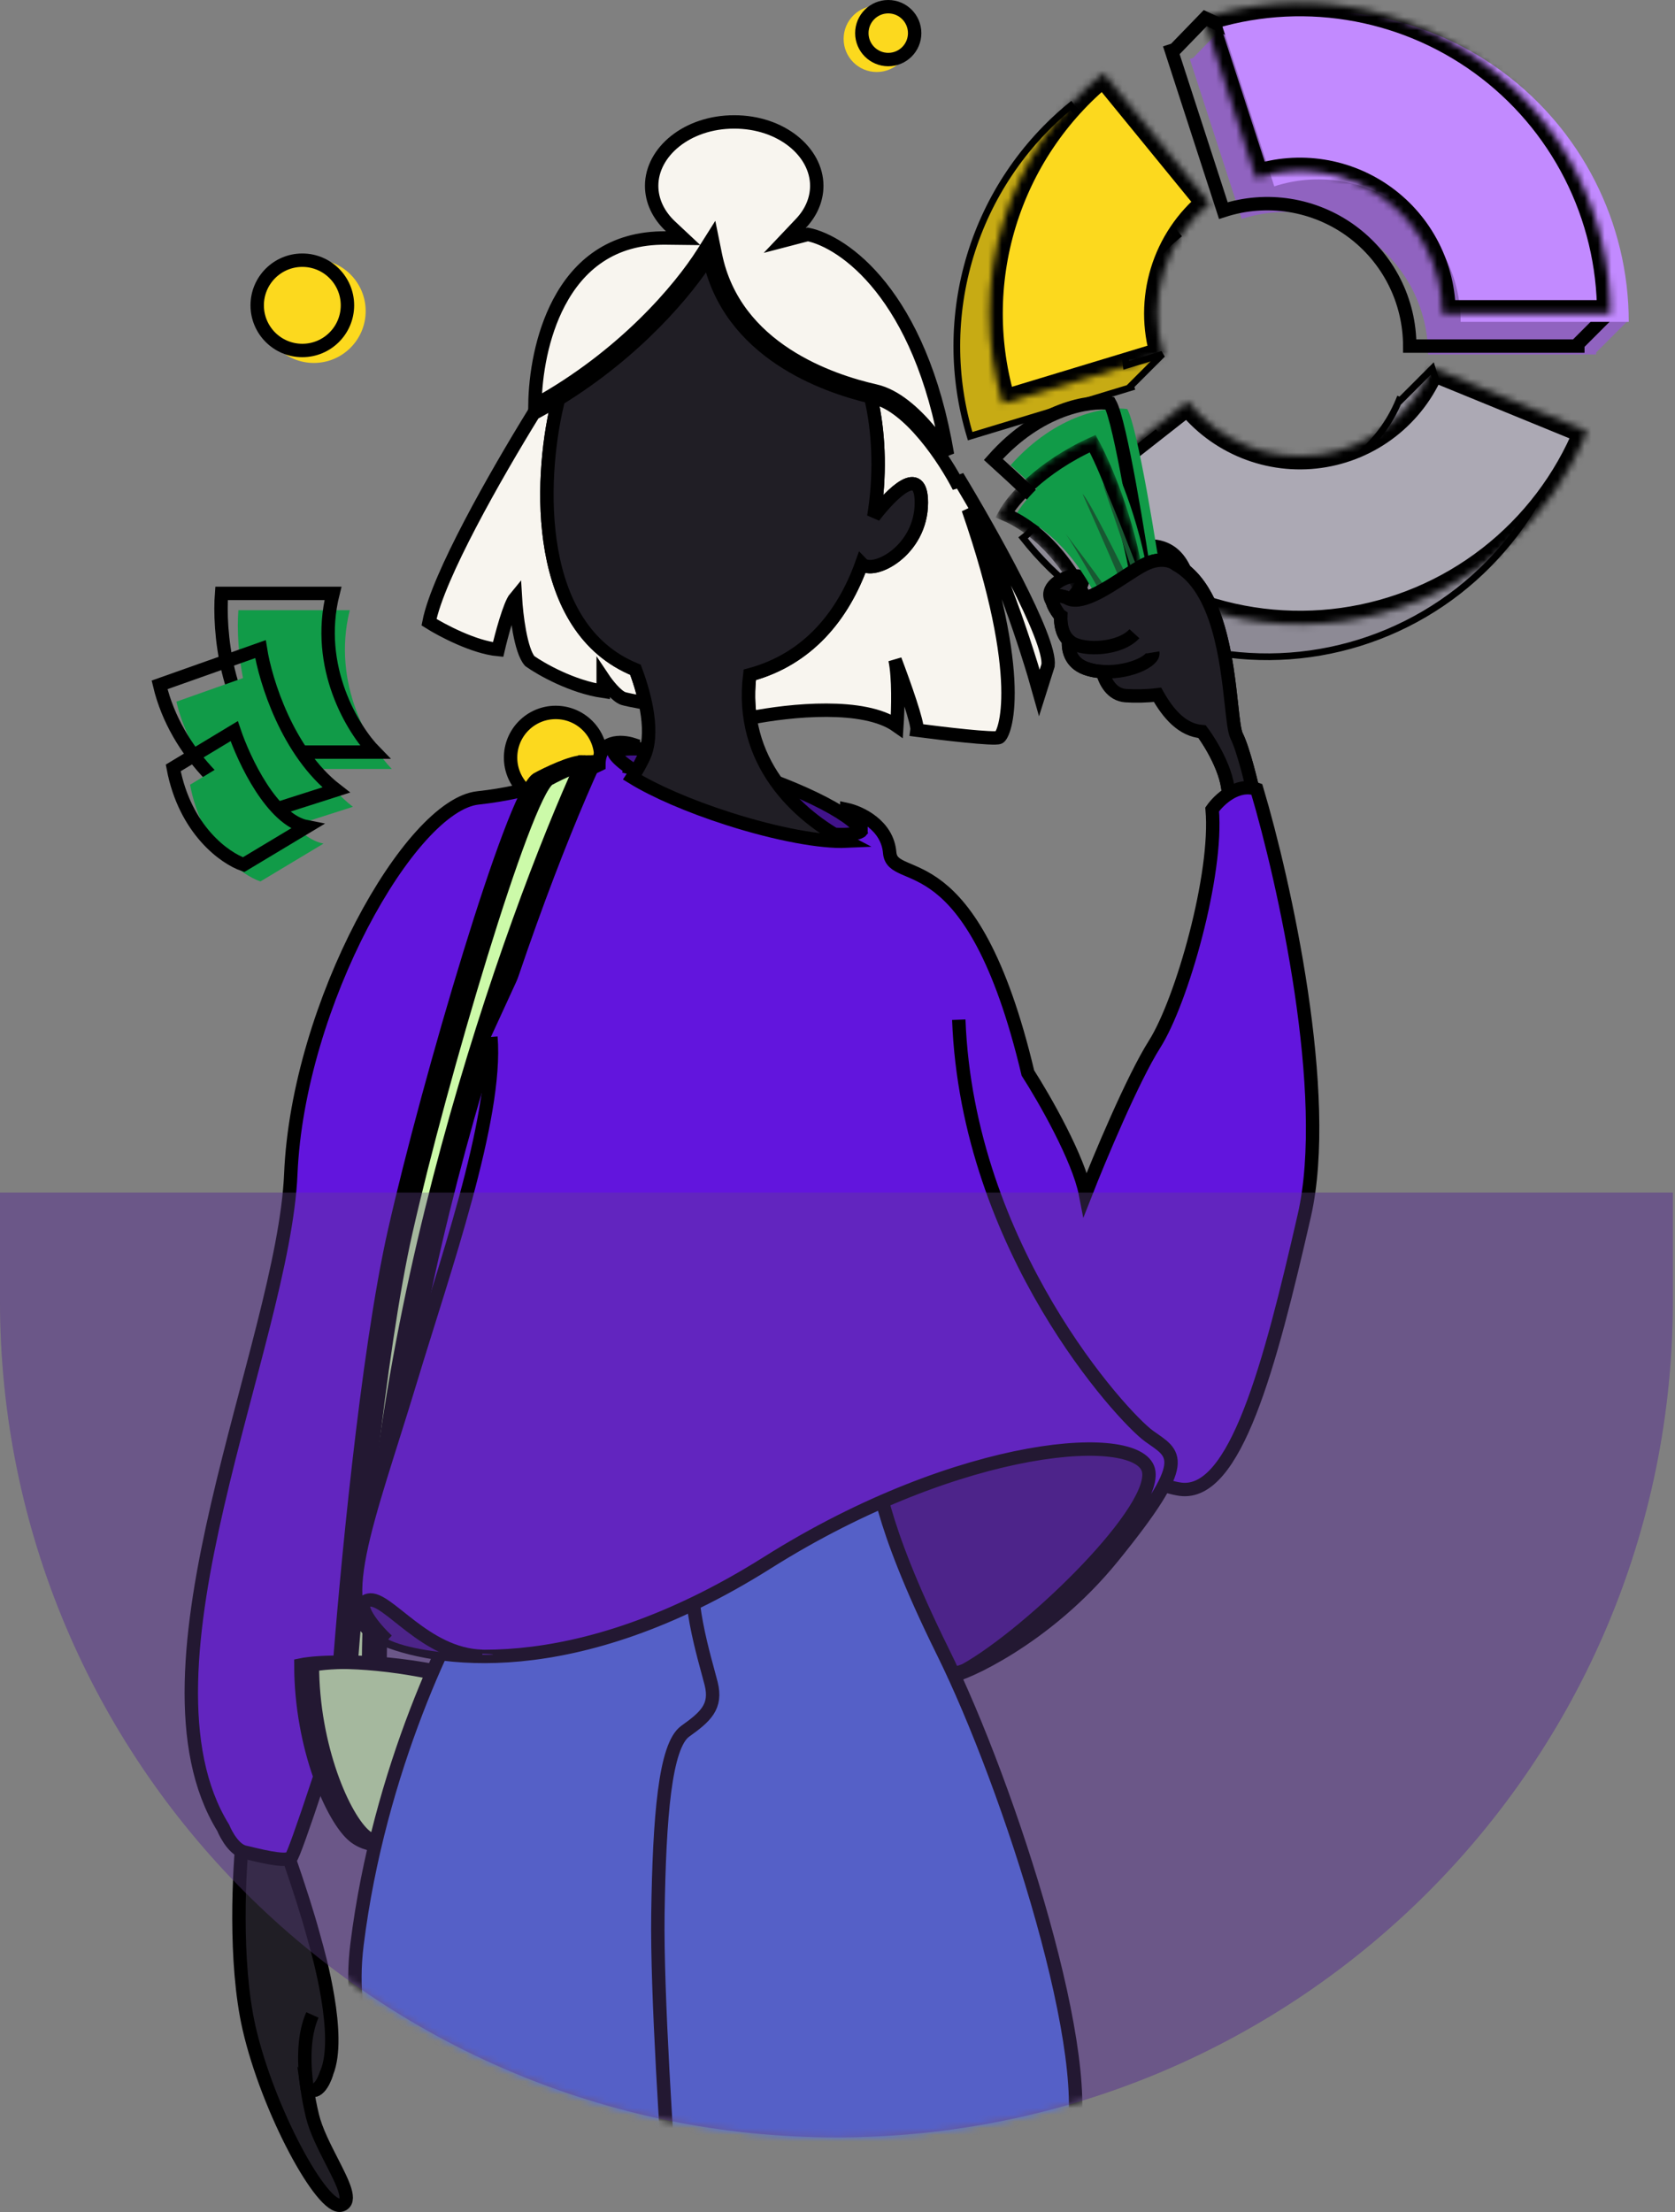 <svg width="250" height="330" viewBox="0 0 250 330" fill="none" xmlns="http://www.w3.org/2000/svg">
<rect x="0" y="0" width="250" height="330" fill="#808080" stroke="none"/>
<circle cx="130.856" cy="5.801" r="4.942" fill="#FCD91E"/>
<circle cx="132.574" cy="4.942" r="3.942" stroke="black" stroke-width="2"/>
<circle cx="46.842" cy="46.412" r="7.735" fill="#FCD91E"/>
<circle cx="45.123" cy="45.552" r="6.735" stroke="black" stroke-width="2"/>
<circle cx="82.94" cy="113.021" r="6.735" fill="#FCD91E" stroke="black" stroke-width="2"/>
<path d="M52.205 91.035C49.444 102.077 55.237 111.425 58.478 114.718H43.265C36.113 108.57 35.161 96.368 35.58 91.035H52.205Z" fill="#119B48"/>
<path d="M49.696 88.526C46.935 99.568 52.728 108.915 55.969 112.209H40.756C33.604 106.061 32.653 93.859 33.071 88.526H49.696Z" stroke="black" stroke-width="2"/>
<path d="M52.675 120.364C45.398 114.718 42.115 104.001 41.383 99.348L26.326 104.68C28.836 115.22 37.41 121.933 41.383 123.972L52.675 120.364Z" fill="#119B48"/>
<path d="M50.166 117.855C42.888 112.209 39.605 101.492 38.873 96.839L23.817 102.171C26.326 112.711 34.9 119.423 38.873 121.462L50.166 117.855Z" stroke="black" stroke-width="2"/>
<path d="M48.284 125.854C43.139 124.85 38.926 115.921 37.462 111.581L28.365 117.071C30.122 126.356 36.102 130.559 38.873 131.5L48.284 125.854Z" fill="#119B48"/>
<path d="M45.774 123.344C40.63 122.341 36.416 113.411 34.953 109.072L25.856 114.561C27.613 123.846 33.593 128.05 36.364 128.991L45.774 123.344Z" stroke="black" stroke-width="2"/>
<path d="M0 177.912H249.678V194.027C249.678 262.974 193.786 318.866 124.839 318.866C55.892 318.866 0 262.974 0 194.027V177.912Z" fill="#61458D" fill-opacity="0.5" style="mix-blend-mode:hard-light"/>
<path d="M178.072 8.644L182.621 3.953L200.855 12.462L237.626 38.293L242.945 47.866L238.233 52.577C238.234 52.678 238.234 52.779 238.234 52.88H213.146C213.146 49.526 212.352 46.22 210.83 43.232C209.307 40.243 207.099 37.657 204.386 35.686C201.673 33.714 198.532 32.412 195.219 31.887C191.907 31.361 188.517 31.628 185.327 32.663L177.581 8.801C177.744 8.748 177.908 8.695 178.072 8.644Z" fill="#9063C0"/>
<path d="M175.335 7.4L179.884 2.709L198.118 11.218L234.889 37.049L240.207 46.622L235.496 51.333C235.497 51.434 235.497 51.535 235.497 51.636H210.409C210.409 48.282 209.615 44.976 208.093 41.987C206.57 38.999 204.362 36.413 201.649 34.441C198.936 32.47 195.795 31.168 192.482 30.643C189.17 30.117 185.78 30.383 182.59 31.419L174.843 7.557C175.007 7.503 175.171 7.451 175.335 7.4Z" stroke="black" stroke-width="2"/>
<path d="M243.097 48.018C243.097 40.706 241.366 33.497 238.047 26.981C234.727 20.465 229.913 14.828 223.998 10.528C218.082 6.229 211.233 3.391 204.011 2.246C196.789 1.101 189.398 1.681 182.443 3.938L190.189 27.801C193.379 26.765 196.769 26.499 200.082 27.024C203.394 27.55 206.535 28.852 209.249 30.823C211.962 32.795 214.17 35.381 215.692 38.369C217.215 41.358 218.008 44.664 218.008 48.018H243.097Z" fill="#C28AFF"/>
<mask id="path-16-inside-1_188_1091" fill="white">
<path d="M240.359 46.774C240.359 39.461 238.629 32.252 235.309 25.737C231.99 19.221 227.176 13.583 221.26 9.284C215.345 4.985 208.496 2.147 201.274 1.002C194.052 -0.144 186.661 0.436 179.705 2.694L187.452 26.556C190.642 25.521 194.032 25.255 197.344 25.78C200.657 26.306 203.798 27.607 206.511 29.579C209.224 31.551 211.432 34.137 212.955 37.125C214.477 40.114 215.271 43.42 215.271 46.774H240.359Z"/>
</mask>
<path d="M240.359 46.774C240.359 39.461 238.629 32.252 235.309 25.737C231.99 19.221 227.176 13.583 221.26 9.284C215.345 4.985 208.496 2.147 201.274 1.002C194.052 -0.144 186.661 0.436 179.705 2.694L187.452 26.556C190.642 25.521 194.032 25.255 197.344 25.78C200.657 26.306 203.798 27.607 206.511 29.579C209.224 31.551 211.432 34.137 212.955 37.125C214.477 40.114 215.271 43.42 215.271 46.774H240.359Z" stroke="black" stroke-width="4" mask="url(#path-16-inside-1_188_1091)"/>
<path fill-rule="evenodd" clip-rule="evenodd" d="M144.82 38.13C147.496 29.349 152.718 21.56 159.826 15.751L175.702 35.177C172.442 37.842 170.047 41.414 168.82 45.441C167.922 48.387 167.679 51.48 168.091 54.505L173.502 52.852L168.751 57.602C168.771 57.668 168.79 57.734 168.81 57.799L144.799 65.073C142.138 56.288 142.145 46.911 144.82 38.13Z" fill="#C7AB14"/>
<path d="M159.826 15.751L160.213 15.435L159.897 15.048L159.51 15.364L159.826 15.751ZM175.702 35.177L176.018 35.565L176.406 35.248L176.089 34.861L175.702 35.177ZM168.82 45.441L169.298 45.587H169.298L168.82 45.441ZM168.091 54.505L167.596 54.573L167.675 55.155L168.237 54.983L168.091 54.505ZM173.502 52.852L173.856 53.205L173.356 52.374L173.502 52.852ZM168.751 57.602L168.398 57.249L168.188 57.458L168.271 57.743L168.751 57.602ZM168.81 57.799L168.955 58.278L169.433 58.133L169.288 57.654L168.81 57.799ZM144.799 65.073L144.321 65.218L144.466 65.697L144.944 65.552L144.799 65.073ZM159.51 15.364C152.325 21.235 147.046 29.108 144.342 37.984L145.299 38.275C147.945 29.589 153.111 21.884 160.143 16.138L159.51 15.364ZM176.089 34.861L160.213 15.435L159.439 16.068L175.315 35.494L176.089 34.861ZM169.298 45.587C170.496 41.654 172.835 38.166 176.018 35.565L175.386 34.79C172.049 37.517 169.597 41.173 168.341 45.296L169.298 45.587ZM168.587 54.438C168.184 51.483 168.421 48.464 169.298 45.587L168.341 45.296C167.423 48.311 167.174 51.476 167.596 54.573L168.587 54.438ZM168.237 54.983L173.648 53.33L173.356 52.374L167.945 54.027L168.237 54.983ZM173.148 52.498L168.398 57.249L169.105 57.956L173.856 53.205L173.148 52.498ZM169.288 57.654C169.269 57.59 169.25 57.526 169.231 57.462L168.271 57.743C168.291 57.81 168.311 57.877 168.331 57.944L169.288 57.654ZM144.944 65.552L168.955 58.278L168.665 57.321L144.654 64.595L144.944 65.552ZM144.342 37.984C141.638 46.86 141.631 56.338 144.321 65.218L145.278 64.928C142.645 56.238 142.652 46.962 145.299 38.275L144.342 37.984Z" fill="black"/>
<mask id="path-19-inside-2_188_1091" fill="white">
<path d="M164.688 10.889C157.581 16.698 152.358 24.486 149.683 33.267C147.007 42.048 147 51.426 149.662 60.211L173.672 52.937C172.451 48.907 172.455 44.606 173.682 40.579C174.909 36.552 177.304 32.979 180.564 30.315L164.688 10.889Z"/>
</mask>
<path d="M164.688 10.889C157.581 16.698 152.358 24.486 149.683 33.267C147.007 42.048 147 51.426 149.662 60.211L173.672 52.937C172.451 48.907 172.455 44.606 173.682 40.579C174.909 36.552 177.304 32.979 180.564 30.315L164.688 10.889Z" fill="#FCD91E" stroke="black" stroke-width="4" mask="url(#path-19-inside-2_188_1091)"/>
<path fill-rule="evenodd" clip-rule="evenodd" d="M208.993 59.754L213.768 54.979L215.743 61.209L214.44 61.983L232.046 69.186C228.975 76.691 223.988 83.26 217.584 88.235C211.18 93.21 203.582 96.417 195.55 97.537C187.518 98.656 179.333 97.648 171.813 94.614C164.292 91.58 157.7 86.625 152.693 80.245L153.214 79.837L157.699 75.492L158.361 75.798L172.431 64.758C174.727 67.684 177.75 69.957 181.2 71.348C184.649 72.74 188.403 73.202 192.087 72.689C195.771 72.175 199.255 70.704 202.193 68.422C205.13 66.141 207.417 63.128 208.826 59.685L208.993 59.754Z" fill="#8D8A95"/>
<path d="M213.768 54.979L214.245 54.828L213.996 54.044L213.415 54.626L213.768 54.979ZM208.993 59.754L208.804 60.217L209.112 60.343L209.347 60.108L208.993 59.754ZM215.743 61.209L215.999 61.639L216.34 61.436L216.22 61.058L215.743 61.209ZM214.44 61.983L214.185 61.553L213.322 62.065L214.251 62.445L214.44 61.983ZM232.046 69.186L232.508 69.375L232.698 68.912L232.235 68.723L232.046 69.186ZM217.584 88.235L217.891 88.63L217.584 88.235ZM195.55 97.537L195.481 97.041L195.55 97.537ZM171.813 94.614L171.626 95.078L171.813 94.614ZM152.693 80.245L152.385 79.852L151.991 80.161L152.3 80.554L152.693 80.245ZM153.214 79.837L153.523 80.23L153.543 80.214L153.562 80.196L153.214 79.837ZM157.699 75.492L157.909 75.038L157.597 74.894L157.351 75.133L157.699 75.492ZM158.361 75.798L158.152 76.252L158.43 76.38L158.67 76.191L158.361 75.798ZM172.431 64.758L172.824 64.449L172.515 64.056L172.122 64.365L172.431 64.758ZM181.2 71.348L181.387 70.885L181.2 71.348ZM192.087 72.689L192.018 72.193L192.087 72.689ZM202.193 68.422L201.886 68.027L202.193 68.422ZM208.826 59.685L209.015 59.223L208.552 59.033L208.363 59.496L208.826 59.685ZM213.415 54.626L208.64 59.4L209.347 60.108L214.122 55.333L213.415 54.626ZM216.22 61.058L214.245 54.828L213.292 55.13L215.267 61.36L216.22 61.058ZM214.696 62.413L215.999 61.639L215.488 60.779L214.185 61.553L214.696 62.413ZM214.251 62.445L231.856 69.649L232.235 68.723L214.63 61.52L214.251 62.445ZM231.583 68.996C228.545 76.421 223.612 82.919 217.277 87.84L217.891 88.63C224.364 83.601 229.404 76.962 232.508 69.375L231.583 68.996ZM217.277 87.84C210.942 92.761 203.426 95.934 195.481 97.041L195.619 98.032C203.738 96.9 211.417 93.658 217.891 88.63L217.277 87.84ZM195.481 97.041C187.536 98.149 179.439 97.152 172 94.15L171.626 95.078C179.227 98.145 187.501 99.163 195.619 98.032L195.481 97.041ZM172 94.15C164.56 91.149 158.039 86.248 153.087 79.937L152.3 80.554C157.36 87.003 164.024 92.011 171.626 95.078L172 94.15ZM153.002 80.639L153.523 80.23L152.905 79.444L152.385 79.852L153.002 80.639ZM153.562 80.196L158.047 75.851L157.351 75.133L152.866 79.478L153.562 80.196ZM157.49 75.946L158.152 76.252L158.571 75.344L157.909 75.038L157.49 75.946ZM158.67 76.191L172.739 65.151L172.122 64.365L158.053 75.404L158.67 76.191ZM172.037 65.067C174.387 68.062 177.482 70.388 181.013 71.812L181.387 70.885C178.019 69.526 175.066 67.307 172.824 64.449L172.037 65.067ZM181.013 71.812C184.543 73.236 188.385 73.709 192.156 73.184L192.018 72.193C188.421 72.695 184.755 72.243 181.387 70.885L181.013 71.812ZM192.156 73.184C195.927 72.658 199.493 71.153 202.5 68.817L201.886 68.027C199.018 70.256 195.615 71.692 192.018 72.193L192.156 73.184ZM202.5 68.817C205.506 66.482 207.847 63.398 209.289 59.875L208.363 59.496C206.988 62.858 204.754 65.799 201.886 68.027L202.5 68.817ZM208.636 60.148L208.804 60.217L209.183 59.291L209.015 59.223L208.636 60.148Z" fill="black"/>
<mask id="path-22-inside-3_188_1091" fill="white">
<path d="M157.556 75.383C162.562 81.763 169.154 86.718 176.675 89.752C184.195 92.786 192.38 93.794 200.412 92.674C208.444 91.555 216.042 88.347 222.446 83.373C228.85 78.397 233.837 71.829 236.908 64.323L213.688 54.823C212.28 58.266 209.992 61.278 207.055 63.56C204.118 65.842 200.633 67.313 196.949 67.826C193.265 68.34 189.511 67.877 186.062 66.486C182.613 65.094 179.589 62.822 177.293 59.896L157.556 75.383Z"/>
</mask>
<path d="M157.556 75.383C162.562 81.763 169.154 86.718 176.675 89.752C184.195 92.786 192.38 93.794 200.412 92.674C208.444 91.555 216.042 88.347 222.446 83.373C228.85 78.397 233.837 71.829 236.908 64.323L213.688 54.823C212.28 58.266 209.992 61.278 207.055 63.56C204.118 65.842 200.633 67.313 196.949 67.826C193.265 68.34 189.511 67.877 186.062 66.486C182.613 65.094 179.589 62.822 177.293 59.896L157.556 75.383Z" fill="#ACA9B4" stroke="black" stroke-width="4" mask="url(#path-22-inside-3_188_1091)"/>
<path d="M129.939 59.191C130.106 59.231 130.268 59.268 130.426 59.304C135.755 60.507 141.098 68.686 143.103 72.626C143.043 72.107 142.98 71.594 142.914 71.088C147.781 79.118 156.932 95.381 156.425 99.27L155.136 103.352C153.311 96.808 148.921 83.319 144.501 75.944C153.341 101.472 149.944 109.601 149.119 110.013C148.432 110.357 140.668 109.44 136.872 108.939C137.022 107.89 135.008 102.201 133.587 98.432C134.151 101.048 134.035 105.789 133.864 108.294C128.975 104.825 118.047 105.913 111.961 107.111C111.663 105.119 111.622 102.976 111.904 100.676C120.635 98.34 125.871 91.767 128.61 84.102C130.296 85.862 137.517 82.187 137.517 74.989C137.517 69.253 133.205 73.456 130.415 77.068C131.401 71.175 131.201 65.198 130.211 60.378C130.129 59.981 130.038 59.585 129.939 59.191Z" fill="#F8F5EF"/>
<path d="M79.644 61.68C80.929 60.99 82.17 60.274 83.368 59.539L83.155 60.378C80.477 71.79 79.706 93.77 94.845 99.916C95.418 101.443 95.959 103.164 96.328 104.901C94.598 104.571 93.353 104.317 93.039 104.212C92.007 103.868 90.603 102.063 90.03 101.203V103.137C85.389 102.45 80.791 99.843 79.072 98.625C77.697 97.078 77.067 91.677 76.923 89.171C76.064 90.202 74.846 94.757 74.345 96.906C70.735 96.562 65.965 94.041 64.031 92.823C65.371 85.977 73.895 71.012 79.644 61.68Z" fill="#F8F5EF"/>
<path d="M129.939 59.191C130.106 59.231 130.268 59.268 130.426 59.304C135.755 60.507 141.098 68.686 143.103 72.626C143.043 72.107 142.98 71.594 142.914 71.088C147.781 79.118 156.932 95.381 156.425 99.27L155.136 103.352C153.311 96.808 148.921 83.319 144.501 75.944C153.341 101.472 149.944 109.601 149.119 110.013C148.432 110.357 140.668 109.44 136.872 108.939C137.022 107.89 135.008 102.201 133.587 98.432C134.151 101.048 134.035 105.789 133.864 108.294C128.975 104.825 118.047 105.913 111.961 107.111C111.663 105.119 111.622 102.976 111.904 100.676C120.635 98.34 125.871 91.767 128.61 84.102C130.296 85.862 137.517 82.187 137.517 74.989C137.517 69.253 133.205 73.456 130.415 77.068C131.401 71.175 131.201 65.198 130.211 60.378C130.129 59.981 130.038 59.585 129.939 59.191Z" stroke="black" stroke-width="2"/>
<path d="M79.644 61.68C80.929 60.99 82.17 60.274 83.368 59.539L83.155 60.378C80.477 71.79 79.706 93.77 94.845 99.916C95.418 101.443 95.959 103.164 96.328 104.901C94.598 104.571 93.353 104.317 93.039 104.212C92.007 103.868 90.603 102.063 90.03 101.203V103.137C85.389 102.45 80.791 99.843 79.072 98.625C77.697 97.078 77.067 91.677 76.923 89.171C76.064 90.202 74.846 94.757 74.345 96.906C70.735 96.562 65.965 94.041 64.031 92.823C65.371 85.977 73.895 71.012 79.644 61.68Z" stroke="black" stroke-width="2"/>
<path d="M36.313 273.099C35.668 278.829 34.938 292.738 37.172 302.536C39.965 314.783 48.13 329.824 50.924 328.965C52.594 328.451 51.191 325.708 49.516 322.436C48.391 320.238 47.145 317.802 46.626 315.643C46.288 314.232 46.008 312.792 45.812 311.365C47.158 312.843 48.305 310.726 48.775 309.197C51.01 303.768 47.573 291.553 46.935 289.327L46.771 288.73C45.983 285.807 44.766 281.956 42.974 276.752L36.313 273.099Z" fill="#201E25" stroke="black" stroke-width="2"/>
<path d="M48.776 309.197C48.305 310.726 47.159 312.843 45.812 311.365C45.26 307.358 45.359 303.454 46.627 300.602" stroke="black" stroke-width="2"/>
<path d="M159.808 89.434C159.596 89.377 159.398 89.291 159.218 89.171C158.234 88.808 156.854 88.611 157.073 89.762C156.993 89.657 156.92 89.532 156.854 89.385C155.995 87.452 159.003 85.733 160.937 85.948C162.484 86.119 160.865 88.311 159.863 89.385C159.845 89.401 159.826 89.418 159.808 89.434Z" fill="#201E25" stroke="black" stroke-width="2"/>
<path d="M170.004 84.678C169.522 83.396 169.306 81.435 171.465 81.435C174.473 81.435 175.978 83.154 176.837 85.088C176.838 85.089 176.838 85.091 176.839 85.092C176.434 84.769 176.004 84.48 175.548 84.229C174.975 83.727 173.227 83.025 170.821 84.229C170.568 84.355 170.295 84.507 170.004 84.678Z" fill="#201E25" stroke="black" stroke-width="2"/>
<path d="M171.251 91.105C170.907 88.182 157.499 75.419 150.838 69.403C157.714 61.667 165.306 60.593 168.243 61.023C169.79 63.773 172.612 81.221 173.829 89.6L171.251 91.105Z" fill="#119B48"/>
<path d="M168.673 90.245C168.329 87.323 154.921 74.56 148.26 68.543C155.136 60.808 162.728 59.734 165.665 60.163C167.212 62.914 170.034 80.361 171.251 88.741L168.673 90.245Z" stroke="black" stroke-width="2"/>
<path d="M151.698 76.708C159.261 79.974 163.587 88.24 164.805 91.964L171.466 86.592C170.091 77.482 166.452 69.188 164.805 66.18C156.898 69.789 152.772 74.703 151.698 76.708Z" fill="#119B48"/>
<mask id="mask0_188_1091" style="mask-type:alpha" maskUnits="userSpaceOnUse" x="148" y="64" width="23" height="30">
<path d="M149.979 76.708C157.542 79.974 161.868 88.24 163.086 91.964L169.747 86.592C168.372 77.482 164.733 69.188 163.086 66.18C155.179 69.789 151.053 74.703 149.979 76.708Z" fill="#D9D9D9" stroke="black" stroke-width="2"/>
</mask>
<g mask="url(#mask0_188_1091)">
<path d="M149.979 76.708C157.542 79.974 161.868 88.24 163.086 91.964L169.747 86.592C168.372 77.482 164.733 69.188 163.086 66.18C155.179 69.789 151.053 74.703 149.979 76.708Z" stroke="black" stroke-width="2"/>
<path d="M165.665 90.89C163.931 87.756 160.36 81.443 159.043 79.616C158.956 79.503 158.871 79.393 158.789 79.287C158.86 79.37 158.945 79.481 159.043 79.616C161.55 82.87 166.143 88.985 166.309 89.815L165.665 90.89Z" fill="#185832"/>
<path d="M168.028 88.741C167.857 87.881 163.659 78.356 161.582 73.7C162.442 74.388 166.954 83.441 169.103 87.881L168.028 88.741Z" fill="#185832"/>
<path d="M169.747 87.881C169.747 87.194 166.309 77.138 164.591 72.196C165.106 72.712 168.816 82.295 170.607 87.022C170.32 87.595 169.747 88.569 169.747 87.881Z" fill="#185832"/>
</g>
<path d="M165.449 91.749C162.355 93.812 159.29 92.609 158.144 91.749C155.737 88.483 157.857 88.669 159.218 89.171C161.797 90.89 167.813 85.733 170.821 84.229C173.228 83.025 174.975 83.727 175.548 84.229C184.143 88.956 183.284 107.22 184.573 109.798C185.604 111.861 186.865 117.104 187.366 119.467C185.79 120.9 182.768 122.905 183.284 119.467C183.799 116.029 180.92 111.159 179.416 109.153" stroke="black" stroke-width="2"/>
<path d="M187.366 119.467C186.865 117.104 185.604 111.861 184.573 109.798C184.236 109.125 184.046 107.384 183.796 105.093C183.088 98.608 181.9 87.722 175.548 84.229C174.975 83.727 173.228 83.025 170.821 84.229C170.016 84.631 168.996 85.295 167.883 86.019C164.839 88.001 161.107 90.43 159.218 89.171C157.857 88.669 155.737 88.483 158.144 91.749C158.199 91.791 158.26 91.833 158.324 91.876C158.258 92.88 158.434 94.55 159.501 95.545C159.371 96.895 159.759 98.855 162.012 99.699C162.79 99.991 163.655 100.151 164.545 100.203C164.926 101.696 165.933 103.642 168.028 103.782C169.454 103.877 171.174 103.846 172.76 103.651C174.411 106.577 176.508 108.935 179.416 109.153C180.92 111.159 183.799 116.029 183.284 119.467C182.768 122.905 185.79 120.9 187.366 119.467Z" fill="#201E25" stroke="black" stroke-width="2"/>
<path d="M169.317 94.542C167.168 96.906 161.797 97.121 159.863 95.832C158.482 94.911 158.254 93.009 158.322 91.898" stroke="black" stroke-width="2"/>
<path d="M172.054 97.336C172.091 97.564 172.045 97.781 171.895 97.98C170.606 99.699 165.449 100.988 162.011 99.699C159.736 98.846 159.363 96.855 159.504 95.504" stroke="black" stroke-width="2"/>
<path d="M88.526 114.74C88.354 113.881 87.452 113.666 87.022 113.666L86.163 116.029L88.526 114.74Z" fill="#D9D9D9" stroke="black" stroke-width="2"/>
<path d="M89.386 114.096C89.386 110.314 92.823 110.514 94.542 111.087C94.542 121.616 70.219 174.947 68.328 191.448C66.438 207.95 44.478 276.537 43.404 277.181C42.329 277.826 38.462 276.752 36.528 276.322C34.594 275.892 33.305 272.669 33.305 272.669C18.694 249.033 42.329 200.473 43.404 175.118C44.478 149.764 61.238 120.112 71.337 119.038C79.416 118.178 86.736 115.385 89.386 114.096Z" fill="#6215DD"/>
<path d="M132.789 127.203C132.445 123.077 128.349 121.186 126.343 120.757C125.913 130.282 125.312 154.491 126.343 175.118C127.632 200.903 168.028 221.1 176.193 222.175C184.358 223.249 189.515 203.911 194.672 181.35C198.797 163.301 191.663 131.428 187.581 117.748C184.659 116.717 181.923 119.324 180.92 120.757C181.779 130.426 176.408 149.334 172.325 155.78C169.059 160.937 164.088 172.826 162.011 178.127C160.98 172.798 155.852 163.874 153.417 160.078C145.037 124.839 133.219 132.359 132.789 127.203Z" fill="#6215DD"/>
<path d="M89.386 114.096C89.386 110.314 92.823 110.514 94.542 111.087C94.542 121.616 70.219 174.947 68.328 191.448C66.438 207.95 44.478 276.537 43.404 277.181C42.329 277.826 38.462 276.752 36.528 276.322C34.594 275.892 33.305 272.669 33.305 272.669C18.694 249.033 42.329 200.473 43.404 175.118C44.478 149.764 61.238 120.112 71.337 119.038C79.416 118.178 86.736 115.385 89.386 114.096Z" stroke="black" stroke-width="2"/>
<path d="M132.789 127.203C132.445 123.077 128.349 121.186 126.343 120.757C125.913 130.282 125.312 154.491 126.343 175.118C127.632 200.903 168.028 221.1 176.193 222.175C184.358 223.249 189.515 203.911 194.672 181.35C198.797 163.301 191.663 131.428 187.581 117.748C184.659 116.717 181.923 119.324 180.92 120.757C181.779 130.426 176.408 149.334 172.325 155.78C169.059 160.937 164.088 172.826 162.011 178.127C160.98 172.798 155.852 163.874 153.417 160.078C145.037 124.839 133.219 132.359 132.789 127.203Z" stroke="black" stroke-width="2"/>
<path d="M56.725 250.752C56.381 197.809 77.925 137.301 88.741 113.666C87.022 113.666 83.441 115.385 81.865 116.244C78.212 118.823 65.75 160.937 60.593 183.713C56.467 201.934 53.287 235.998 52.213 250.752H56.725Z" fill="#CCFAA9" stroke="black" stroke-width="2"/>
<path d="M55.006 250.752C54.663 197.809 76.207 137.301 87.022 113.666C85.303 113.666 81.722 115.385 80.146 116.244C76.493 118.823 64.031 160.937 58.874 183.713C54.749 201.934 51.569 235.998 50.494 250.752H55.006Z" stroke="black" stroke-width="2"/>
<path d="M66.825 249.678C56.511 247.443 49.062 247.888 46.627 248.389C46.627 260.636 51.354 271.38 54.577 273.958C57.156 276.021 61.525 275.391 63.387 274.818C61.668 271.724 64.963 256.769 66.825 249.678Z" fill="#CCFAA9" stroke="black" stroke-width="2"/>
<path d="M65.105 249.678C54.792 247.443 47.343 247.888 44.908 248.389C44.908 260.636 49.635 271.38 52.858 273.958C55.436 276.021 59.805 275.391 61.667 274.818C59.949 271.724 63.243 256.769 65.105 249.678Z" stroke="black" stroke-width="2"/>
<path d="M147.83 247.315C144.607 250.108 134.15 251.325 131.5 251.397L129.781 239.149C129.996 234.136 130.082 223.636 133.004 221.745C136.657 219.382 162.441 213.795 168.243 215.299C174.044 216.803 173.914 219.868 170.821 225.613C167.813 231.199 154.496 241.538 147.83 247.315Z" fill="#41138A" stroke="black" stroke-width="2"/>
<mask id="mask1_188_1091" style="mask-type:alpha" maskUnits="userSpaceOnUse" x="0" y="56" width="250" height="263">
<path d="M0 56.296H249.678V194.027C249.678 262.974 193.786 318.866 124.839 318.866C55.892 318.866 0 262.974 0 194.027V56.296Z" fill="#D9D9D9"/>
</mask>
<g mask="url(#mask1_188_1091)">
<path d="M140.739 246.455C130.855 226.472 130.855 219.596 130.426 217.233L100.989 226.257L89.815 324.453L116.244 332.618C129.208 332.689 156.038 330.383 159.648 320.585C164.16 308.337 150.623 266.438 140.739 246.455Z" fill="#4F71E9" stroke="black" stroke-width="2"/>
<path d="M53.288 290.074C56.554 263.945 67.254 242.229 72.196 234.637C83.513 232.274 105.716 228.492 103.997 232.274C101.848 237.001 105.286 247.744 106.145 251.182C107.005 254.62 105.286 256.124 102.278 258.273C99.27 260.422 98.41 270.95 98.195 285.561C98.023 297.25 99.556 320.657 100.344 330.899H84.659C72.841 328.177 50.022 316.202 53.288 290.074Z" fill="#4F71E9" stroke="black" stroke-width="2"/>
</g>
<path d="M61.238 206.06C66.223 189.558 74.273 166.81 73.27 154.706L91.534 114.955L128.922 123.765L143.103 152.127C144.392 186.292 167.598 211.431 171.466 214.225C175.333 217.018 178.127 217.448 166.094 232.274C155.944 244.78 143.391 249.893 142.458 249.893C142.243 249.893 142.673 249.893 143.103 249.678C152.348 245.056 172.325 226.042 171.466 219.596C170.606 213.15 143.533 214.869 114.525 233.133C85.518 251.397 64.461 247.744 56.725 244.306C48.99 240.868 55.007 226.687 61.238 206.06Z" fill="#6215DD"/>
<path d="M73.27 154.706C74.273 166.81 66.223 189.558 61.238 206.06C55.007 226.687 48.99 240.868 56.725 244.306C64.461 247.744 85.518 251.397 114.525 233.133C143.533 214.869 170.606 213.15 171.466 219.596C172.325 226.042 152.348 245.056 143.103 249.678C142.673 249.893 142.243 249.893 142.458 249.893C143.391 249.893 155.944 244.78 166.094 232.274C178.127 217.448 175.333 217.018 171.466 214.225C167.598 211.431 144.392 186.292 143.103 152.127" stroke="black" stroke-width="2"/>
<path d="M128.506 123.976C128.506 123.976 128.506 123.977 128.504 123.98C128.505 123.977 128.506 123.976 128.506 123.976ZM128.424 123.806C128.473 123.904 128.488 123.964 128.492 123.993C128.472 124.015 128.425 124.055 128.328 124.106C128.123 124.215 127.783 124.324 127.273 124.401C126.258 124.555 124.794 124.547 122.957 124.357C119.299 123.978 114.374 122.902 109.063 121.206C103.752 119.51 99.114 117.533 95.914 115.722C94.307 114.812 93.109 113.97 92.371 113.257C92 112.899 91.786 112.613 91.682 112.405C91.632 112.307 91.618 112.247 91.613 112.218C91.634 112.196 91.68 112.156 91.778 112.105C91.983 111.996 92.323 111.887 92.833 111.81C93.848 111.656 95.312 111.664 97.149 111.854C100.807 112.233 105.732 113.309 111.043 115.005C116.354 116.701 120.991 118.678 124.192 120.489C125.799 121.399 126.996 122.241 127.735 122.954C128.106 123.312 128.32 123.598 128.424 123.806ZM91.612 112.196C91.612 112.196 91.612 112.197 91.612 112.201C91.612 112.197 91.612 112.195 91.612 112.196ZM91.6 112.235C91.599 112.235 91.6 112.234 91.602 112.231C91.601 112.234 91.6 112.235 91.6 112.235ZM128.494 124.01C128.494 124.014 128.494 124.016 128.494 124.015C128.493 124.015 128.493 124.014 128.494 124.01Z" fill="#41138A" stroke="black" stroke-width="2"/>
<path d="M83.368 59.539C95.039 52.37 102.559 43.346 105.795 38.223C108.713 52.595 123.113 57.575 129.939 59.191C130.038 59.585 130.129 59.981 130.211 60.378C131.201 65.198 131.4 71.175 130.415 77.068C133.205 73.456 137.516 69.253 137.516 74.989C137.516 82.187 130.296 85.862 128.61 84.102C125.871 91.767 120.634 98.34 111.904 100.676C110.312 113.644 118.99 121.654 126.327 125.492C122.607 125.663 116.015 124.476 108.758 122.159C102.804 120.258 97.655 117.996 94.379 115.977C94.942 115.122 95.508 114.139 96.047 113.021C97.703 109.581 96.393 104.041 94.845 99.916C79.706 93.77 80.477 71.79 83.154 60.378L83.368 59.539Z" fill="#201E25" stroke="black" stroke-width="2"/>
<path d="M119.526 33.337L117.12 35.876L120.504 34.993L120.578 34.974C125.886 36.048 137.378 43.898 141.416 67.826C140.632 66.659 139.742 65.448 138.777 64.297C136.504 61.584 133.654 59.008 130.646 58.328C127.402 57.596 122.122 56.04 117.304 52.889C112.501 49.748 108.203 45.054 106.775 38.024L106.279 35.584L104.95 37.689C101.516 43.126 93.085 53.141 79.839 60.436C79.898 55.938 80.839 50.053 83.437 45.134C86.331 39.656 91.245 35.411 99.39 35.508L101.966 35.538L100.085 33.778C98.293 32.101 97.262 29.985 97.262 27.718C97.262 22.662 102.546 18.19 109.584 18.19C116.621 18.19 121.906 22.662 121.906 27.718C121.906 29.792 121.043 31.737 119.526 33.337Z" fill="#F8F5EF" stroke="black" stroke-width="2"/>
<path d="M55.006 238.72C52.772 239.235 55.938 242.802 57.8 244.521C63.601 247.529 79.716 246.885 71.122 246.67C62.527 246.455 57.8 238.075 55.006 238.72Z" fill="#41138A"/>
<path d="M57.8 244.736C55.938 243.017 52.772 239.235 55.006 238.72C57.8 238.075 63.386 246.885 71.981 247.1" stroke="black" stroke-width="2"/>
<g style="mix-blend-mode:overlay">
<path d="M0 177.912H249.678V194.027C249.678 262.974 193.786 318.866 124.839 318.866C55.892 318.866 0 262.974 0 194.027V177.912Z" fill="#61458D" fill-opacity="0.36" style="mix-blend-mode:hard-light"/>
</g>
</svg>
